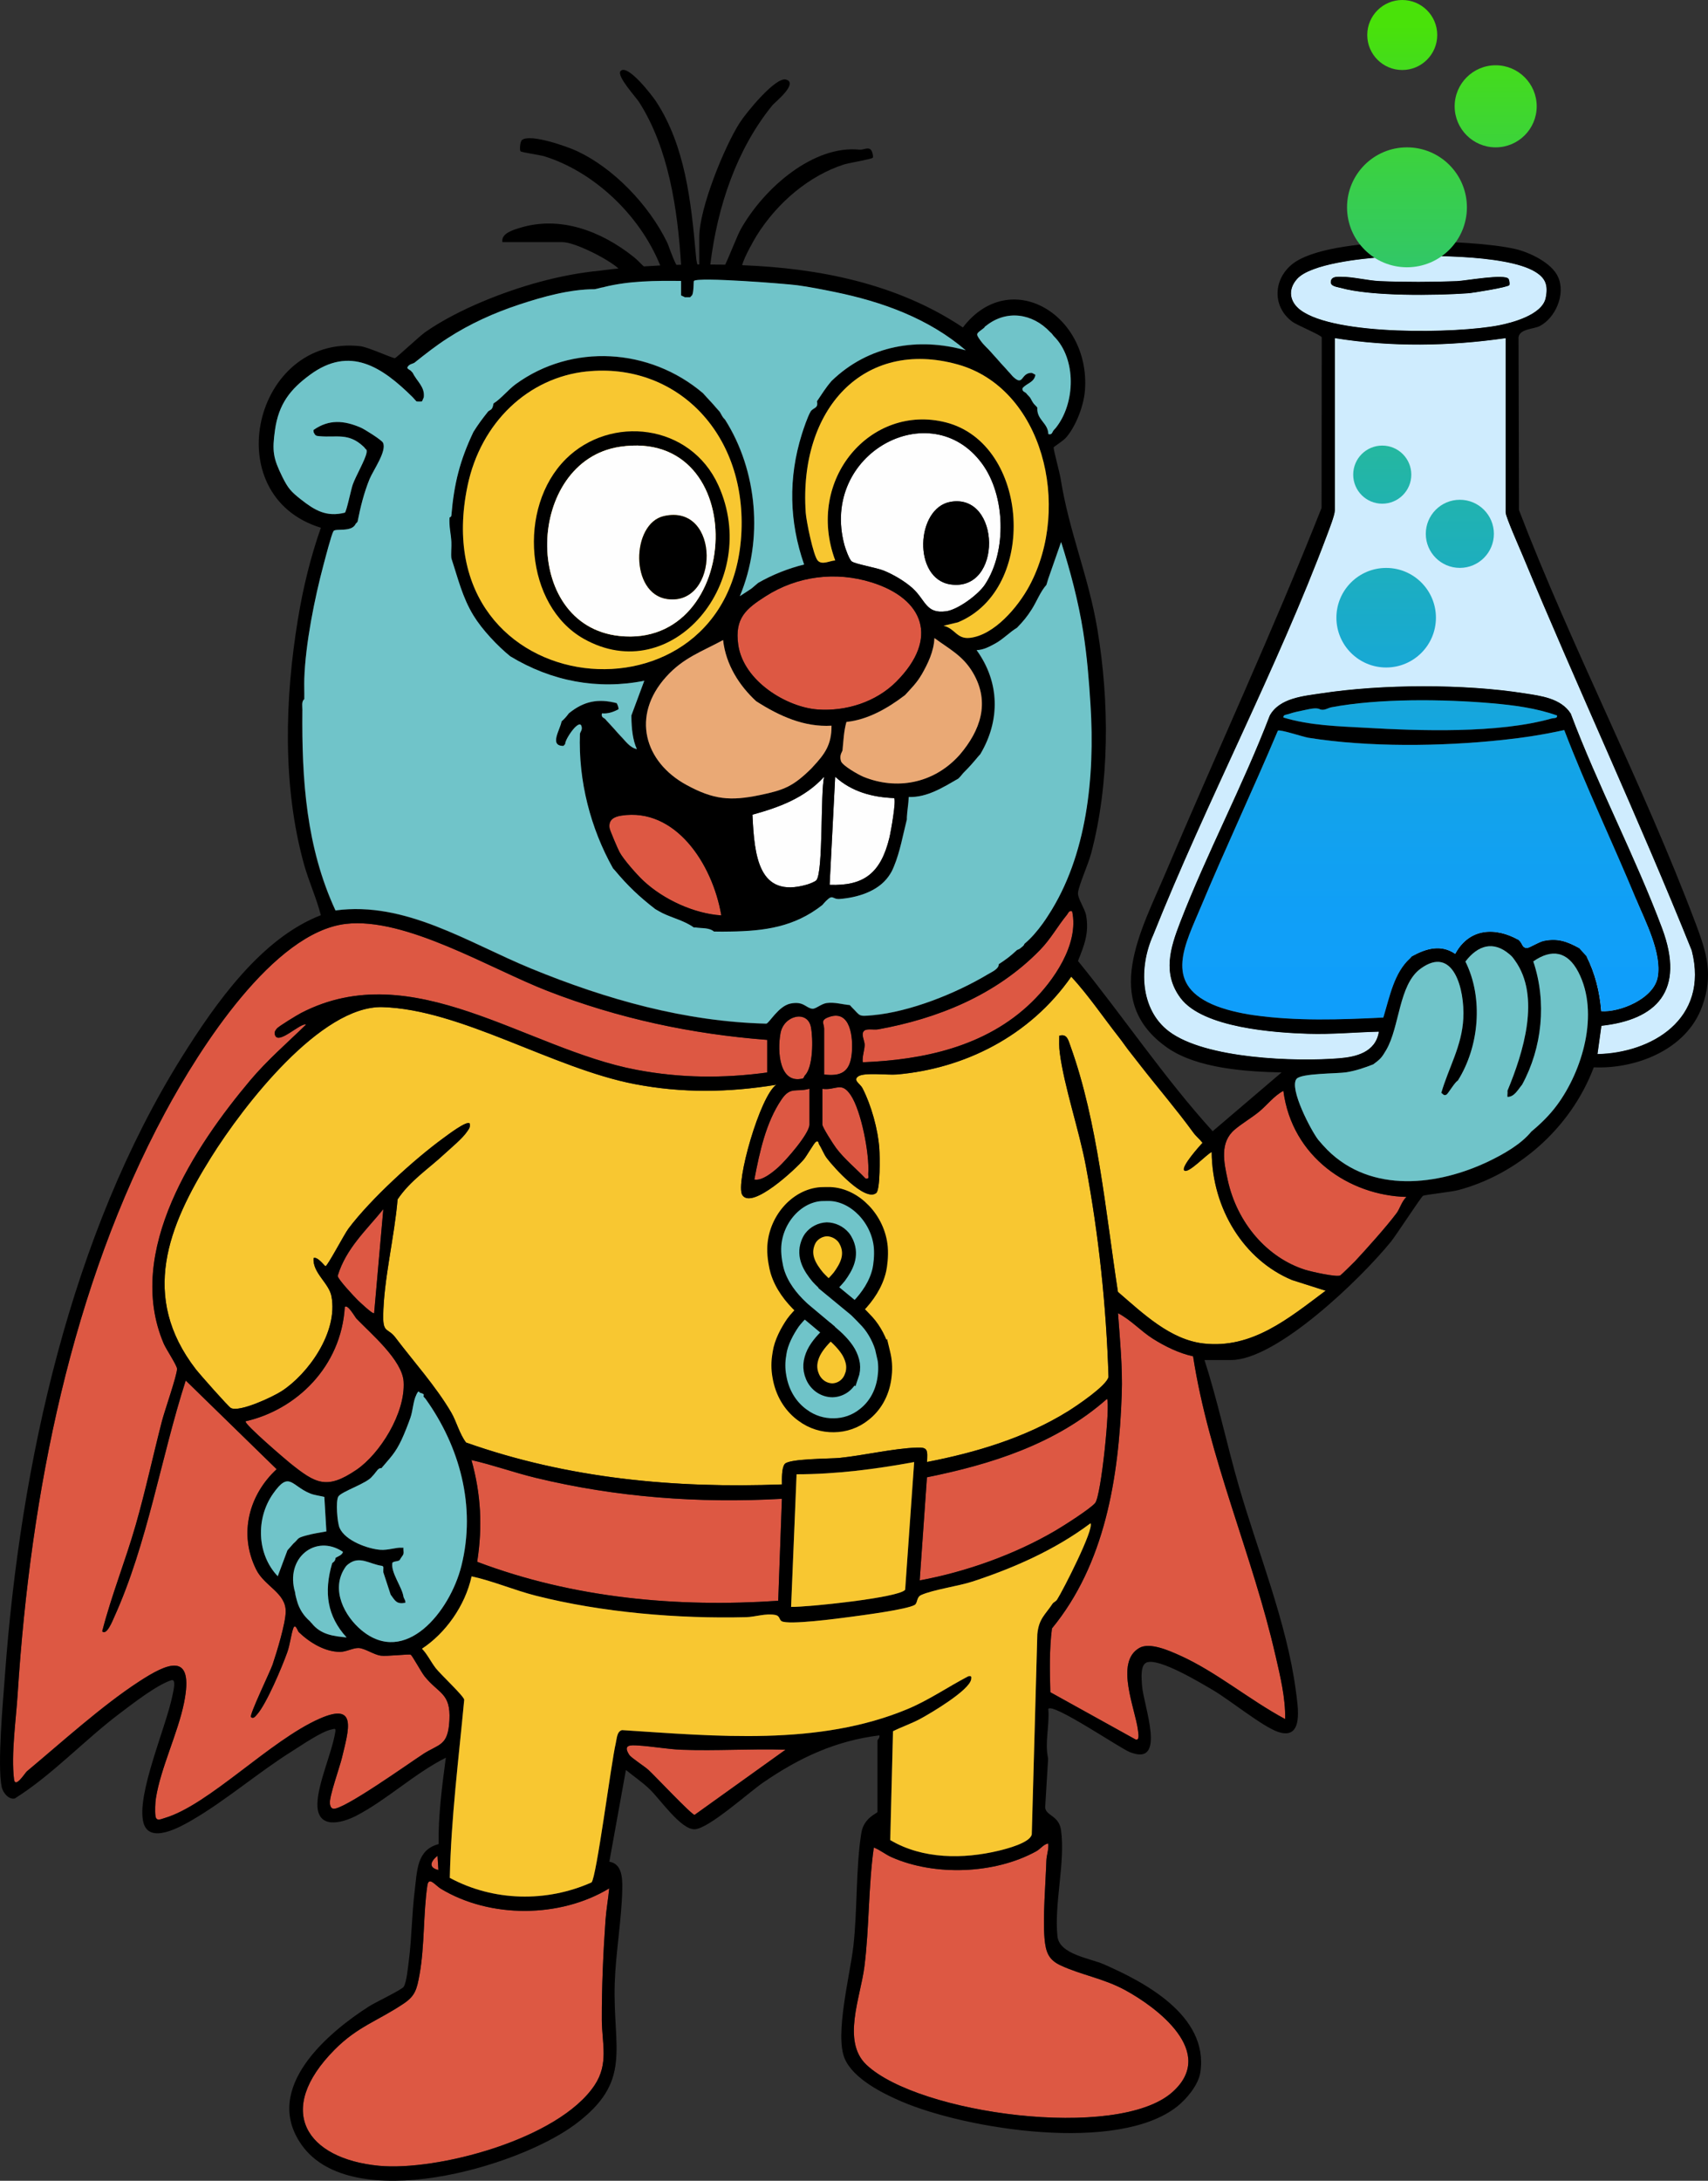 <svg xmlns="http://www.w3.org/2000/svg" xmlns:xlink="http://www.w3.org/1999/xlink" id="Layer_1" data-name="Layer 1" viewBox="50.38 9.19 379.3 484.09"><rect x="50.38" y="9.19" width="379.3" height="484.09" fill="#333333" stroke="none"/><defs><style> .cls-1 { fill: #eaa975; } .cls-2 { fill: url(#linear-gradient-8); } .cls-3 { fill: url(#linear-gradient-7); } .cls-4 { fill: url(#linear-gradient-5); } .cls-5 { fill: url(#linear-gradient-6); } .cls-6 { fill: url(#linear-gradient-4); } .cls-7 { fill: url(#linear-gradient-3); } .cls-8 { fill: url(#linear-gradient-2); } .cls-9 { fill: #f8c731; } .cls-10 { fill: url(#linear-gradient); } .cls-11 { fill: #dd5843; } .cls-12 { fill: #70c4c9; } .cls-13 { fill: #cfecfe; } .cls-14 { fill: #fefefe; } .cls-15 { fill: none; stroke: #000; stroke-miterlimit: 10; stroke-width: 3.09px; } </style><linearGradient id="linear-gradient" x1="358.21" y1="236" x2="358.21" y2="14.6" gradientUnits="userSpaceOnUse"><stop offset="0" stop-color="#0f9efc"></stop><stop offset=".11" stop-color="#109ff7"></stop><stop offset=".24" stop-color="#13a3e9"></stop><stop offset=".37" stop-color="#18a9d2"></stop><stop offset=".51" stop-color="#20b2b2"></stop><stop offset=".66" stop-color="#2abe88"></stop><stop offset=".81" stop-color="#36cc55"></stop><stop offset=".96" stop-color="#44dc1b"></stop><stop offset="1" stop-color="#49e209"></stop></linearGradient><linearGradient id="linear-gradient-2" x1="374.57" y1="236" x2="374.57" y2="14.6" xlink:href="#linear-gradient"></linearGradient><linearGradient id="linear-gradient-3" x1="357.34" y1="236" x2="357.34" y2="14.6" xlink:href="#linear-gradient"></linearGradient><linearGradient id="linear-gradient-4" x1="362.83" y1="236" x2="362.83" y2="14.6" xlink:href="#linear-gradient"></linearGradient><linearGradient id="linear-gradient-5" x1="382.53" y1="236" x2="382.53" y2="14.6" xlink:href="#linear-gradient"></linearGradient><linearGradient id="linear-gradient-6" x1="361.78" y1="236" x2="361.78" y2="14.6" xlink:href="#linear-gradient"></linearGradient><linearGradient id="linear-gradient-7" x1="365.77" y1="236" x2="365.77" y2="14.6" xlink:href="#linear-gradient"></linearGradient><linearGradient id="linear-gradient-8" x1="365.8" y1="236" x2="365.8" y2="14.6" xlink:href="#linear-gradient"></linearGradient></defs><path d="M339.18,78.01c-2.41-1.81-2.87-4.53-.75-6.9,3.01-3.38,14.55-4.55,18.9-4.83,7.79-.48,27.39-.76,33.96,3.24,2.26,1.38,2.94,2.91,2.34,5.82-.79,3.77-7.53,5.51-10.43,6.07-9.24,1.8-36.36,2.35-44.02-3.4Z"></path><path d="M405.14,243.18l.87-6.28c12.24-1.34,18.67-7.75,13.48-21.65-5.97-15.96-14.27-31.63-20.29-47.66-2.2-3.43-6.71-3.94-10.23-4.49-13.44-2.13-31.71-2.06-45.17,0-3.84.58-9.31,1-11.45,4.95-5.93,15.47-13.93,30.47-19.88,45.85-2.21,5.7-3.99,11.39.07,16.83,4.96,6.65,20.93,7.7,28.33,7.94,5.26.17,10.48-.34,15.72-.47-.73,4.63-5.17,5.6-8.75,5.9-9.68.8-29.81.15-37.88-5.98-6.39-4.85-6.72-14.21-3.48-21.37,11.85-29.65,27.47-59.05,38.64-88.87.43-1.16,1.69-4.36,1.69-5.37v-38.26c12.55,2.01,25.38,1.81,37.94,0v38.71c0,.95,3.09,7.9,3.73,9.44,12.21,29.4,25.7,58.21,37.59,87.78,3.93,15.36-9.1,22.75-20.92,22.99Z"></path><g><path class="cls-13" d="M384.74,84.26v38.71c0,.95,3.09,7.9,3.73,9.44,12.21,29.4,25.69,58.21,37.59,87.78,3.93,15.36-9.1,22.75-20.92,22.99l.87-6.28c12.24-1.34,18.67-7.75,13.48-21.65-5.97-15.96-14.27-31.63-20.29-47.66-2.2-3.43-6.71-3.94-10.23-4.49-13.44-2.13-31.71-2.06-45.17,0-3.84.58-9.31,1-11.45,4.95-5.93,15.47-13.93,30.47-19.88,45.85-2.2,5.7-3.99,11.39.07,16.83,4.96,6.65,20.93,7.7,28.33,7.94,5.26.17,10.48-.34,15.72-.47-.73,4.63-5.17,5.6-8.75,5.9-9.68.8-29.81.15-37.89-5.98-6.39-4.85-6.72-14.21-3.48-21.37,11.85-29.65,27.47-59.05,38.64-88.87.43-1.16,1.69-4.36,1.69-5.37v-38.26c12.55,2.01,25.38,1.81,37.94,0Z"></path><path class="cls-13" d="M357.33,66.28c7.79-.48,27.39-.76,33.96,3.24,2.26,1.38,2.94,2.91,2.34,5.82-.79,3.77-7.53,5.51-10.43,6.07-9.24,1.8-36.36,2.35-44.02-3.4-2.41-1.81-2.87-4.53-.75-6.9,3.01-3.38,14.55-4.55,18.9-4.83ZM385.56,72.48c.12-.2.03-1.06-.18-1.38-.78-1.19-9.61.42-11.43.5-5.45.22-11.72.23-17.17,0-2.61-.11-5.98-.98-8.54-.96-.68,0-1.92-.13-2.25.72-.53,1.39,1.28,1.51,2.1,1.74,6.75,1.91,21.08,1.71,28.28,1.2,1.14-.08,8.89-1.33,9.18-1.81Z"></path><path class="cls-9" d="M300.84,242.13c-.58-.75-1.19-1.67-1.93-2.61-3.54-4.51-6.78-9.33-10.64-13.53-9.23,13.27-23.83,20.44-38.76,21.72-2.02.17-7.27-.53-8.58.44-1.19.87.45,1.58.97,2.59,1.95,3.76,3.46,9.16,3.75,13.49.11,1.6.23,9.03-.69,9.79-2.48,2.05-9.45-5.71-10.96-7.72-.71-.94-1.08-2.09-1.72-3.07-.15-.23-.08-.91-.71-.57-.38.21-2.03,3.11-2.65,3.86-1.71,2.07-11.58,11.31-13.7,7.94-1.59-2.53,3.97-22.14,7.57-24.47-10.66,1.73-20.84,1.9-31.48-.15-18.12-3.48-38.63-16.6-56-17.08-13.66-.38-30.83,21.78-38.08,33.38-9.56,15.28-15.8,30.9-3.35,47.02.82,1.06,7.23,8.31,7.77,8.59,1.93.99,9.27-2.45,11.29-3.76,5.82-3.78,12.55-13.04,11.05-21.04-.55-2.94-4.24-5.21-3.98-8.48.87-.43,2.49,1.8,2.65,1.8.45,0,4.14-7.07,5.11-8.36,4.94-6.57,14.58-15.35,21.07-20.08.82-.59,5.2-3.96,5.84-3.25.18.92-.18,1.21-.59,1.83-.99,1.51-3.65,3.69-5.03,4.96-3.53,3.29-7.59,5.89-10.39,10.07-.66,8.13-3.11,17.89-3.19,25.91-.04,3.85,1.06,2.57,2.7,4.74,4.05,5.36,8.99,10.83,12.41,16.66,1.15,1.96,1.84,4.77,3.29,6.66,22.65,8.02,46.41,10.2,70.15,9.3,0-1.19-.1-3.62.61-4.53.95-1.22,10.1-1.14,12.23-1.36,5.5-.58,11.76-2.08,17.13-2.29,2.51-.1,2.36.62,2.25,3.2,10.69-2.07,21.77-5.34,31.27-11.24,1.86-1.15,8.65-5.7,9.03-7.65-.49-15.72-2.15-31.38-5.02-46.76-1.5-8.01-4.83-17.64-5.81-25.24-.16-1.25-.13-2.49-.1-3.73,1.72-.47,1.95.82,2.52,2.41,6.03,16.8,7.77,36.7,10.5,54.45,5.62,4.84,11.64,10.63,19.05,11.46,10.71,1.2,18.75-5.49,27.07-11.72l-7.45-2.37c-10.64-4.42-17.76-15.76-17.85-28.42-1.04.41-5.28,4.99-6.11,4.07-.72-.79,3.38-5.38,4.07-6.11-.62-.82-1.44-1.44-2.04-2.27-3.68-5.07-7.82-9.87-11.79-14.96-.91-1.17-1.85-2.37-2.75-3.52Z"></path><g><path class="cls-11" d="M220.76,240.02v7.24c-9.83,1.33-19.27,1.25-29.04-.6-24.48-4.62-49.66-25.44-74.45-12.62-.85.44-5.04,2.98-5.42,3.49-.33.43-.58.72-.41,1.34.65,2.47,5.62-2.69,6.93-2.26-4.19,4.09-8.63,7.9-12.45,12.44-12.09,14.39-27.93,37.89-19.16,58.41.51,1.19,2.95,4.85,2.95,5.57,0,1.48-2.78,9.36-3.36,11.64-1.97,7.64-3.64,15.41-5.81,22.99-2.28,7.97-5.38,15.61-7.45,23.65.99,1.02,2.33-2.42,2.66-3.15,7.43-16.4,10.35-35.32,15.89-52.53l20.19,19.69c-6.06,5.6-8.53,14.24-4.55,22.26,1.86,3.76,6.63,5.17,6.56,9.38-.04,2.65-2,9.02-2.91,11.72-.5,1.48-5.22,11.22-4.8,11.65.51.52.99-.17,1.34-.56,2.09-2.33,5.55-10.53,6.72-13.81.6-1.68.83-3.89,1.32-5.29.45-1.29,1,.59,1.24.82,2.45,2.35,5.81,4.38,9.16,4.38,1.36,0,2.91-.89,4.09-.86,1.39.04,3.37,1.47,4.92,1.7,1.34.2,6.41-.41,6.69-.21.37.26,2.35,3.89,3.06,4.78,3.13,3.93,5.84,3.64,5.52,9.75-.3,5.78-2.24,5.2-5.86,7.53-2.82,1.81-18.1,12.73-20.01,12.11-.47-.15-.62-.62-.68-1.11-.2-1.51,2.17-8.09,2.67-10.18,1.49-6.23,3.51-12.42-4.97-8.68-11.05,4.87-24.56,19.14-34.39,22.05-.85.25-1.87.8-2.05-.44-.14-1.03-.07-2.92.1-3.98,1.05-6.67,4.89-14.45,6.24-21.15,2.36-11.68-3.86-8.72-9.98-4.73-8.23,5.35-17.18,13.48-24.9,19.92-.43.36-2.61,3.91-2.87,1.79-.68-5.58.45-13.3.81-19.03,2.86-44.57,11.94-90.33,32.72-128.95,7.74-14.39,24.06-40.03,40.15-41.91,13.27-1.56,32.09,9.96,44.81,14.89,15.8,6.14,32.07,9.58,48.75,10.86Z"></path><path class="cls-13" d="M384.74,84.26v38.71c0,.95,3.09,7.9,3.73,9.44,12.21,29.4,25.69,58.21,37.59,87.78,3.93,15.36-9.1,22.75-20.92,22.99l.87-6.28c12.24-1.34,18.67-7.75,13.48-21.65-5.97-15.96-14.27-31.63-20.29-47.66-2.2-3.43-6.71-3.94-10.23-4.49-13.44-2.13-31.71-2.06-45.17,0-3.84.58-9.31,1-11.45,4.95-5.93,15.47-13.93,30.47-19.88,45.85-2.2,5.7-3.99,11.39.07,16.83,4.96,6.65,20.93,7.7,28.33,7.94,5.26.17,10.48-.34,15.72-.47-.73,4.63-5.17,5.6-8.75,5.9-9.68.8-29.81.15-37.89-5.98-6.39-4.85-6.72-14.21-3.48-21.37,11.85-29.65,27.47-59.05,38.64-88.87.43-1.16,1.69-4.36,1.69-5.37v-38.26c12.55,2.01,25.38,1.81,37.94,0Z"></path><path class="cls-11" d="M283.17,418.41c.15,1.32-.38,2.54-.42,3.83-.17,5.07-.8,12.46-.41,17.24.26,3.14.98,4.79,3.58,5.99,4.6,2.14,9.43,2.85,14.26,5.45,7.04,3.81,20.55,13.84,10.52,22.71-12.19,10.79-56.39,4.81-67.91-6.1-5.5-5.2-1.31-14.96-.45-21.79,1.1-8.69.86-17.73,2.09-26.43,1.4.52,2.55,1.53,3.97,2.15,9.54,4.22,22.85,3.76,32.08-1.31,1.03-.57,1.63-1.58,2.7-1.75Z"></path><path class="cls-11" d="M185.67,428.37c-.22,2.27-.66,4.79-.82,7.04-.51,7.12-.85,14.92-.82,22.18.02,5.16,1.59,9.66-1.61,14.47-8.04,12.05-35.1,19.12-47.92,17.88-16.05-1.56-23.27-12.22-9.79-25.79,5.11-5.14,9.47-6.3,15.29-10.19,2.57-1.72,2.95-3.14,3.55-6.47,1.15-6.35.81-13.61,1.74-19.8.31-2.06,1.79.03,2.99.76,10.94,6.61,26.48,6.52,37.39-.08Z"></path><path class="cls-11" d="M315.34,310.26c3.53,22.8,13.22,44.14,18.29,66.4,1.05,4.61,2.23,9.35,2.15,14.13-7.86-4.19-15.29-10.49-23.38-14.12-2.37-1.07-6.68-2.99-9-1.67-5.54,3.16-.86,13.54-.3,18.33.08.65.41,2.31-.56,1.98l-18.91-10.48c-.12-4.73-.24-9.48.36-14.16,11.72-14.26,14.87-33.3,15.5-52.08.2-5.85-.4-12.06-.83-17.9,2.83,1.46,5.03,3.95,7.74,5.67s5.85,3.24,8.93,3.9Z"></path><path class="cls-11" d="M224.02,341.89l-.82,22.64c-22.44,1.53-45.54-.58-66.85-8.65,1.22-7.8.84-15.02-1.27-22.58,4.78,1.09,9.43,2.77,14.2,3.93,17.93,4.35,36.42,5.71,54.74,4.67Z"></path><path class="cls-11" d="M249.45,160.48c-4.56,4.58-11.23,6.65-17.5,6.2-6.81-.49-16.48-6.25-17.63-14.39-.84-5.94,1.84-8.02,6.05-10.72,7.11-4.56,15.64-5.57,23.54-3.11,11.57,3.61,15.08,12.42,5.53,22.02Z"></path><path class="cls-11" d="M254.62,360l1.61-22.88c14.14-2.86,28.59-7.33,39.99-17.41.76,1.16-1.29,21.49-2.63,23.11-1.06,1.29-7.06,5.1-8.78,6.11-9.12,5.36-20.03,9.21-30.19,11.08Z"></path><path class="cls-11" d="M362.71,274.88c-1.07.99-1.47,2.64-2.22,3.64-2.2,2.94-6.61,7.86-9.19,10.63-.39.41-3.1,3.06-3.29,3.16-.85.43-6.53-.86-7.82-1.27-8.44-2.69-15.09-10.41-17.16-19.89-.88-4.04-1.82-8.37,1.55-11.22,1.6-1.36,3.78-2.63,5.4-3.96,1.8-1.48,3.29-3.51,5.4-4.64,1.92,14.73,14.67,23.23,27.34,23.55Z"></path><path class="cls-14" d="M269.16,138.9c-1.52,2.32-6.08,5.64-8.66,5.99-4.55.63-4.53-2.51-7.51-5.17-1.7-1.52-4.26-3.02-6.32-3.85-1.65-.67-6.34-1.45-7.13-2.05-.55-.41-1.41-2.81-1.63-3.63-5.48-20.37,19.22-33.54,30.56-18.08,5.19,7.08,5.54,19.39.68,26.78ZM261.44,120.59c-7.7,1.39-8.38,17.09,0,18.33,11.67,1.73,11.22-20.35,0-18.33Z"></path><path class="cls-13" d="M357.33,66.28c7.79-.48,27.39-.76,33.96,3.24,2.26,1.38,2.94,2.91,2.34,5.82-.79,3.77-7.53,5.51-10.43,6.07-9.24,1.8-36.36,2.35-44.02-3.4-2.41-1.81-2.87-4.53-.75-6.9,3.01-3.38,14.55-4.55,18.9-4.83ZM385.56,72.48c.12-.2.03-1.06-.18-1.38-.78-1.19-9.61.42-11.43.5-5.45.22-11.72.23-17.17,0-2.61-.11-5.98-.98-8.54-.96-.68,0-1.92-.13-2.25.72-.53,1.39,1.28,1.51,2.1,1.74,6.75,1.91,21.08,1.71,28.28,1.2,1.14-.08,8.89-1.33,9.18-1.81Z"></path><path class="cls-11" d="M129.53,301.89c3.09,3.24,10.17,9.17,10.48,13.98.44,7.01-5.29,16.08-10.49,19.6-6.59,4.47-9.03,3.08-14.78-1.54-.8-.64-10.22-8.67-9.82-9.24,11.25-2.56,21.22-12.08,22.03-25.36.61-.77,2.27,2.22,2.59,2.56Z"></path><path class="cls-11" d="M288.47,211.49c1.58,7.37-4.23,15.54-8.97,20.15-10.22,9.97-24.3,12.84-37.54,13.35-.14-1.32.38-2.53.43-3.83.03-.92-.97-2.53-.04-3.22.6-.45,2.15-.1,3.03-.26,13.04-2.35,26.12-7.52,35.94-17.61,2.42-2.48,3.9-5.28,6-7.83.36-.44.37-.97,1.15-.76Z"></path><path class="cls-11" d="M210.56,212.39c-5.95-.38-12.78-3.46-17.32-7.71-1.39-1.3-4.39-4.68-5.29-6.36-.36-.66-2.12-4.78-2.2-5.29-.3-1.95,1.09-2.55,2.62-2.79,11.88-1.84,20.2,10.52,22.19,22.14Z"></path><path class="cls-11" d="M224.83,397.59l-20.2,14.47c-.68-.02-8.8-8.65-10.2-9.94-.94-.87-3.85-2.7-4.3-3.38-1.51-2.3.32-2.18,1.88-2.09,3.13.18,6.66.83,9.75.95,7.67.28,15.39-.25,23.06-.01Z"></path><path class="cls-14" d="M231.66,204.58c-.3.35-1.65.85-2.16.99-10.7,3.05-11.6-6.36-12.03-15.54,5.79-1.6,11.59-3.66,15.93-8.43-.85,3.47-.17,21.14-1.73,22.98Z"></path><path class="cls-14" d="M234.62,205.61l1.23-24c3.69,3.37,8.35,4.56,13.07,4.74.56.36-.71,7.51-1.04,8.85-1.95,7.96-5.8,10.68-13.26,10.41Z"></path><path class="cls-11" d="M230.14,250.88v7.92c0,2.06-5.32,8.08-6.93,9.51-1.31,1.17-3.64,3.07-5.31,2.71,1.18-6.15,2.56-12.64,6.03-17.76,2.02-2.98,3.22-1.54,6.21-2.39Z"></path><path class="cls-11" d="M232.99,250.88c3.04.42,4.17-1.76,6.3,1.39,2.35,3.49,4.2,13.11,3.9,17.41-.05.67.32,1.31-.6,1.12-2.14-2.26-4.64-4.25-6.54-6.78-.57-.76-3.05-4.6-3.05-5.21v-7.92Z"></path><path class="cls-11" d="M133.46,300.69c-.25.33-3.3-2.57-3.67-2.93-.75-.74-4.47-4.71-4.41-5.35,1.84-6.1,6.4-10.18,10.13-14.8l-2.04,23.09Z"></path><path class="cls-11" d="M229.11,247.93c-.17.17-.19.6-.48.67-5.14,1.27-5.68-5.91-4.92-10.07.74-4,6-5.16,6.75-1.37.52,2.62.51,8.99-1.35,10.76Z"></path><path class="cls-11" d="M233.4,247.71v-10.19c0-1.16-1.05-1.91,1.31-2.65,4.51-1.42,5.15,4.51,4.83,8.11-.38,4.29-2.51,5.16-6.14,4.73Z"></path><path class="cls-14" d="M413.7,208.77c2.01,4.85,5.79,11.99,4.8,17.33-.9,4.85-8.51,7.86-12.54,7.55-.35-4.35-1.37-8.39-3.28-12.2.23.24,2.78,3.7,2.85,3.96.26.95.6,6.66.83,6.9,7.74.91,13.92-3.52,11.14-13.02-.22-.76-1.51-3.94-1.97-5.07-.64-1.61-2.68-3.8-1.83-5.44Z"></path><path class="cls-14" d="M388,218.28c1.83,1.29,3.33-.58,5.13-.87s6.43-.03,7.82,1.44c.22.24.05.73.1.78-2.7-1.46-4.7-2.21-7.77-1.61-1.24.24-3.24,1.62-3.86,1.6-.95-.02-1.01-.95-1.42-1.35Z"></path><path class="cls-14" d="M387.6,217.83c-5.05-2.84-10.91-2.73-14.06,3.1-3.18-2.18-6.46-1.19-9.6.52.04-.03-.16-.57.26-.94,1.47-1.29,5.04-1.53,6.86-1.3.84.11,1.57,1.06,2.38.83.66-.19,1.96-2.23,2.76-2.86,3.5-2.74,8.08-2.14,11.4.65Z"></path><path class="cls-11" d="M147.74,424.3c-2.31-.54-1.71-1.93-.2-3.16l.2,3.16Z"></path><path d="M261.44,120.59c11.23-2.02,11.67,20.06,0,18.33-8.39-1.24-7.71-16.95,0-18.33Z"></path><path d="M385.56,72.48c-.29.48-8.04,1.73-9.18,1.81-7.2.51-21.54.71-28.28-1.2-.82-.23-2.63-.35-2.1-1.74.33-.85,1.57-.71,2.25-.72,2.56-.02,5.93.85,8.54.96,5.45.23,11.72.22,17.17,0,1.82-.07,10.64-1.69,11.43-.5.21.32.3,1.18.18,1.38Z"></path><path d="M426.95,214.22c-11.63-30.92-27.47-61.1-39.25-91.81l-.1-38.38c.31-1.87,3.4-1.78,4.72-2.46,3.37-1.74,5.83-6.96,4.06-10.91-1.44-3.2-6.47-5.5-9.51-6.2-9.94-2.27-41.26-3.07-49.42,3.29-4.29,3.35-4.61,9.41-.16,12.8,1.14.87,6.44,2.98,6.61,3.53l-.04,37.86c-10.84,27.41-23.18,54-34.66,81.07-5.41,12.76-14.33,28.41.36,38.72,6.68,4.69,17.69,5.35,25.42,5.52l-15.3,13.05c-10.74-11.82-19.78-25.35-29.91-37.79,1.37-3.44,2.52-6.25,1.8-10.15-.29-1.56-1.96-3.78-1.79-5.07.23-1.74,2.28-6.29,2.89-8.59,4.18-15.66,4.08-33.81,1.41-49.81-1.96-11.8-6.31-21.66-8.17-33.49-.2-1.27-1.61-6.43-1.55-6.88.03-.2,2.08-1.37,2.88-2.33,2.11-2.51,3.84-6.99,4.08-10.41,1.21-16.89-16.72-27.5-27.11-13.9-14.59-9.77-32.06-13.17-49.02-13.82.44-1.82,2.75-5.82,3.25-6.62,4.66-7.4,11.66-13.24,19.32-15.73,1.08-.35,6.26-1.19,6.44-1.51.15-.25-.04-1.02-.19-1.38-.57-1.29-1.76-.3-2.78-.41-10.05-1.02-21.02,8.25-26.35,17.66-.71,1.26-2.8,6.59-3.46,7.88-.42,0-.83-.02-1.25-.02-.7-.01-1.37-.02-2.05-.02,1.59-13.06,5.94-25.73,13.82-35.39.43-.53,5.88-4.89,2.97-5.67-2.33-.62-8.86,7.4-10.27,9.61-3.38,5.27-8.97,18.94-8.97,25.35v6.09c-.13,0-.27,0-.41,0-.23-.63-.31-1.68-.34-2.04-1.06-11.91-2.38-24.3-8.86-34.17-.89-1.35-6.37-8.46-7.88-6.71-.92,1.07,3.41,5.76,4.14,6.9,6.51,10.19,8.54,23.65,9.31,36.08-.29,0-.59.01-.87.02-.06,0-.12,0-.18,0-.86-1.59-1.81-4.51-2-4.89-4.19-8.61-12.1-16.65-20.06-20.36-2.19-1.02-10.42-3.93-12.22-2.46-.44.36-.56,2.19-.33,2.5.17.23,4.34.83,5.21,1.09,10.68,3.28,21.11,12.65,25.82,24.26-1.29.06-2.52.13-3.65.21-.64-.55-1.25-1.31-2.25-2.11-7.31-5.81-16.42-9.2-25.32-6.43-1.32.41-4.2,1.2-3.82,3.15h13.31c2.79,0,10.11,3.74,12.41,5.81.02.02.04.02.06.04-2.62.26-4.09.48-4.09.48-8.8.84-17.93,3.43-26.21,6.91-4.17,1.75-8.9,4.12-12.67,6.77-1.25.88-6.28,5.62-6.69,5.74-.39.11-5.96-2.46-7.67-2.65-23.58-2.65-32.12,33.15-8.77,40.3-2.32,6.58-3.97,13.41-5.11,20.36-2.9,17.65-3.45,36.93,1.33,54.24,1.07,3.89,2.77,7.5,3.77,11.41-13.14,5.09-23.2,19.23-30.92,31.57-24.5,39.2-35.79,89.9-39.23,137.11-.42,5.77-1.73,19.86-.73,24.8.27,1.34,1.61,2.92,2.93,2.58,8.36-5.25,15.39-12.92,23.37-18.93,2.94-2.21,8.12-6.25,11.37-7.31,1.16-.38.45,2.43.32,3.08-1.3,6.97-8.22,22.45-6.48,28.62,1.35,4.79,8.33.77,10.84-.69,7.47-4.35,14.7-10.59,22.15-15.26,2.11-1.32,6.56-4.39,8.72-4.81.61-.12,1.03-.43.88.51-.75,4.66-3.9,11.46-3.98,15.98-.11,5.81,5.47,4.27,8.55,2.69,6.85-3.53,13.03-9.45,19.97-12.92-.85,6.33-1.68,12.76-1.61,19.17-4.88,1.32-4.74,5.8-5.32,10.49-.62,5.05-.64,10.28-1.28,15.33-.18,1.39-.5,4.87-1.15,5.86-.43.66-6.36,3.49-7.64,4.31-8.76,5.57-24.05,18.09-14.99,30.83,11.09,15.57,47.8,5,60.67-4.57,12.89-9.58,8.36-16.73,8.83-31.4.22-6.79,1.53-14.09,1.67-20.79.05-2.61-.07-5.68-2.87-6.15l3.68-20.36c1.74,1.42,3.67,2.72,5.3,4.3,2.38,2.29,6.9,8.95,9.97,8.86,3.07-.1,12-8.16,15.18-10.35,8.14-5.6,16.2-9.3,25.83-10.49.16.49-.41.99-.41,1.13v15.85c0,.32-3.02,1.25-3.58,4.63-1.25,7.64-.86,17.14-1.78,25.19-.72,6.32-4.16,19.62-1.94,24.91,1.9,4.54,8.58,7.82,12.61,9.55,14.51,6.22,48.2,11.57,61.31,1.06,2.01-1.61,4.65-4.72,5.07-7.5,1.94-12.72-12.77-20.21-21.42-24-3.11-1.37-9.89-2.2-10.31-6.22-.76-7.22,1.78-16.41.8-23.53-.46-3.33-3.34-3.17-3.53-5.06l.66-10.86c-.8-3.64.35-7.33.04-11.04,1.13-1.32,15.77,8.66,18.07,9.59,8.44,3.42,3.01-10.47,2.74-14.8-.09-1.49-.44-4.6,1.1-5.11,2.82-.94,11.79,4.48,14.67,6.17,3.77,2.21,11.06,8.15,14.48,9.28,5.71,1.88,4.39-5.53,3.89-9.3-1.98-14.94-8.48-30.87-12.64-45.28-2.68-9.27-4.67-18.85-7.63-27.98h5.91c10.15,0,28.82-18.03,35.49-26.26,1.24-1.53,6.64-9.86,7.13-10.19.34-.23,6.39-.88,7.83-1.27,12.96-3.44,24.9-13.5,30.1-27.26,8.92.43,20.52-3.63,24.08-13.57,2.51-6.98.98-11.86-1.45-18.34ZM339.18,78.01c-2.41-1.81-2.87-4.53-.75-6.9,3.01-3.38,14.55-4.55,18.9-4.83,7.79-.48,27.39-.76,33.96,3.24,2.26,1.38,2.94,2.91,2.34,5.82-.79,3.77-7.53,5.51-10.43,6.07-9.24,1.8-36.36,2.35-44.02-3.4ZM268.89,81.99c.1-.07.17-.31.41-.45,4.52-3.65,10.33-2.86,14.28,1.36.46.36.55.64.82.91,5.06,5.03,4.82,14.89.41,20.38-.13.16-.27.31-.41.45-.35.34-.33,1.17-1.22.9-.07-2.53-2.63-3.14-2.45-5.88-.22-.33-.57-.58-.82-.91-.37-.5-.58-1.04-.82-1.36-.19-.25-.52-.51-.82-.91-.21-.28-.99-.35-.82-1.13.94-1.13,2.56-1.23,2.86-2.95-.09-.1-.64-.39-.82-.45-2.47-.05-1.77,3.05-4.08.91-.35-.33-.57-.67-.82-.91-.35-.34-.56-.64-.82-.91-.77-.79-1.33-1.47-2.04-2.26-.41-.46-.81-.88-1.22-1.36-.83-.97-1.58-1.51-2.45-2.72-1.11-1.55-.88-1.4.82-2.72ZM279.01,139.18c-2.6,4.85-7.86,10.97-13.22,11.6-2.95.35-3.26-2.06-5.87-2.69l3.19-.76c17.86-7.39,15.89-39.66-2.7-44.38-16.61-4.22-31.25,12.62-24.56,30.65-1.18.05-2.92,1.1-3.89.01-.98-1.11-2.53-8.8-2.66-10.63-1.56-23.03,12.92-38.68,33.72-32.9,18.91,5.25,25.4,31.49,15.98,49.1ZM230.95,179.34c-.14.15-.26.31-.41.45-4.06,3.99-6.12,4.79-11.42,5.89-6.56,1.36-10.28,1.03-16.32-2.26-9.32-5.08-12.32-15.32-4.49-24,3.85-4.26,7.84-5.54,12.64-8.15.61,5.48,3.61,10.14,7.35,13.58,5.14,3.29,10.65,5.79,16.73,5.43.02,4.28-1.54,6.31-4.08,9.06ZM233.4,181.61c-.85,3.47-.17,21.14-1.73,22.98-.3.35-1.65.85-2.16.99-10.7,3.05-11.6-6.36-12.03-15.54,5.79-1.6,11.59-3.66,15.93-8.43ZM210.56,212.39c-5.95-.38-12.78-3.46-17.32-7.71-1.39-1.3-4.39-4.68-5.29-6.36-.36-.66-2.12-4.78-2.2-5.29-.3-1.95,1.09-2.55,2.62-2.79,11.88-1.84,20.2,10.52,22.19,22.14ZM243.92,138.46c11.57,3.61,15.08,12.42,5.53,22.02-4.56,4.58-11.23,6.65-17.5,6.2-6.81-.49-16.48-6.25-17.63-14.39-.84-5.94,1.84-8.02,6.05-10.72,7.11-4.56,15.64-5.57,23.54-3.11ZM268.47,112.11c5.19,7.08,5.54,19.39.68,26.78-1.52,2.32-6.08,5.64-8.66,5.99-4.55.63-4.53-2.51-7.51-5.17-1.7-1.52-4.26-3.02-6.32-3.85-1.65-.67-6.34-1.45-7.13-2.05-.55-.41-1.41-2.81-1.63-3.63-5.48-20.37,19.22-33.54,30.56-18.08ZM154.21,117.03c2.94-14.09,13.49-24.03,26.49-25.39,19.57-2.04,35.23,13.31,34.34,35.4-1.83,45.54-71.04,38.92-60.83-10.02ZM235.85,181.61c3.69,3.37,8.35,4.56,13.07,4.74.56.36-.71,7.51-1.04,8.85-1.95,7.96-5.8,10.68-13.26,10.41l1.23-24ZM242.16,181.62c-1.05-.42-4.7-2.47-5.02-3.49-.42-1.35.31-2.06.34-2.42.22-2.12.28-4.22.87-6.28,4.73-.48,9.16-3.02,13-5.95,1.35-1.48,2.64-2.73,3.67-4.53,1.4-2.45,2.73-5.15,2.86-8.15,3.28,2.43,6.32,3.89,8.56,7.7,3.92,6.67,1.56,12.89-2.86,18.11-.13.16-.27.3-.41.45-5.6,6.03-13.69,7.52-21.02,4.55ZM117.55,166.88c0-.77-.26-2.01.41-2.48.03-1.5-.05-3.03,0-4.53.24-7.7,2.29-17.92,4.28-25.35.36-1.34,1.74-6.7,2.2-7.43.43-.68,4.06.36,4.94-1.63.13-.16.31-.3.41-.45.61-3.19,1.45-6.52,2.67-9.49.8-1.95,3.91-6.28,2.96-8.07-.32-.61-4.09-2.98-4.94-3.34-3.67-1.58-7.03-1.89-10.47.53-.05.12.04.31,0,.45.39.87.57.86,1.39.94,3.67.33,6.35-.81,9.62,2.23.13.12.34.31.41.45.13.26.5.15.35,1-.27,1.54-2.4,5.17-3.07,7.07-.37,1.04-1.37,5.93-1.74,6.22-4.13,1.04-6.72-.53-9.81-2.97-2.12-1.67-2.82-2.43-4.08-4.98-2.05-4.15-2.29-5.74-1.63-10.41.82-5.79,3.4-9.02,7.75-12.23,8.92-6.56,16.06-1.73,22.84,4.98.25.25.76.88.82.91.12.05,1.12.05,1.22,0,.05-.03.31-.69.41-.91.29-2.33-1.58-3.57-2.45-5.43-.15-.13-.26-.32-.41-.45-.23-.21-.64-.31-.81-.68.31-.86,1.28-.86,1.62-1.13,2.48-1.98,4.68-3.72,7.34-5.43,4.95-3.2,10.31-5.62,15.91-7.47,5.27-1.74,11.24-3.39,16.72-3.4.71-.11,1.4-.37,2.04-.45,5.61-1.4,11.41-1.42,17.14-1.36v3.17c.11.17.63.27.81.45h1.22c.11-.19.34-.32.41-.45.41-.6.31-3.05.41-3.17.79-.93,20.25.6,22.99.96,2.62.34,5.79.98,8.42,1.52,10.28,2.12,20.63,5.77,28.95,12.91-10.48-2.93-21.53-1.19-29.78,6.8-1.42,1.63-2.05,2.76-3.26,4.53.39,1.63-.88,1.37-1.41,2.28-.67,1.15-1.53,3.7-1.96,5.07-3.01,9.66-2.8,19.34.52,28.87-3.56.89-6.97,2.23-10.2,4.08-.56.44-1.06.94-1.63,1.36l-2.44,1.59c5.29-12.56,3.89-27.89-3.27-39.17-.12-.17-.29-.29-.41-.45-.35-.48-.6-1.08-.82-1.36-.19-.24-.53-.55-.82-.91-.67-.83-1.34-1.49-2.04-2.26-.26-.29-.55-.63-.82-.91-11.82-10.04-29.05-11.12-41.58-2.01-1.66,1.21-3.42,3.39-4.92,4.27-.11.2-.07.68-.38,1.16-.22.34-.68.46-.84.65-1.29,1.62-2.14,2.74-3.26,4.53-2.99,6.31-4.3,11.46-4.9,18.56-.03.35-.41.42-.41.45-.13,2.1.33,3.65.41,5.43.05,1.17-.12,2.5,0,3.62,1.49,4.51,2.43,8.63,4.9,12.68,1.93,3.17,5.37,6.8,8.16,9.06,9.16,5.55,19.45,7.5,29.78,5.44l-2.86,7.69c0,.15,0,.3,0,.45.04,2.27.27,5.02,1.21,7.02-1.56-.29-2.59-1.88-3.66-2.95-.52-.52-.79-.88-1.22-1.36-.14-.15-.27-.3-.41-.45-.13-.15-.28-.3-.41-.45-.13-.15-.28-.3-.41-.45-.25-.3-.51-.5-.82-.91-.29-.39-1.08-.38-.81-1.36,1.3.13,2.52-.28,3.67-.91.05-.35-.21-1.04-.41-1.36-4.07-1.05-7.25-.46-10.61,2.26-.64.84-.86,1.1-1.63,1.81-.28,1.76-2.83,5.46.41,5.43.11-.06.28-.32.41-.45-.14-.93,3.39-6.17,3.67-3.62.07.61-.31.96-.41,1.36-.38,10.5,2.37,21.03,7.34,29.88.12.15.28.3.41.45,2.9,3.47,5.47,5.9,8.97,8.6.55.29,1.08.64,1.63.91,2.26,1.09,4.84,1.67,6.93,3.17.13.03.28-.02.41,0,1.26.23,2.96-.02,4.08.91,1.22.04,2.45.02,3.67,0,7.46-.11,14.13-.96,20.4-5.89.3-.36.47-.56.82-.91,1.62-1.61,1.33-.3,3.04-.43,3.8-.3,8.41-1.6,10.83-5,.62-.87.81-1.27,1.22-2.26,1.36-3.29,1.98-6.95,2.86-10.41.01-.15,0-.3,0-.45.07-1.54.37-2.99.41-4.52,4.03.14,7.57-2.1,11.01-4.08.58-.52.83-.97,1.22-1.36,1.26-1.24,2.13-2.26,3.26-3.62.13-.16.29-.3.41-.45,4.48-7.53,4.31-16.01-.82-23.09,1.54-.05,2.83-.76,4.17-1.49,1.71-.94,3.16-2.5,4.81-3.49,1.39-1.44,2.18-2.38,3.26-4.08,1.1-1.73,1.93-3.94,3.26-5.43l.41-1.36,2.85-8.15c2.05,6.49,3.82,13.12,4.9,19.92.85,5.38,1.3,10.87,1.63,16.3.98,15.86-.76,33.4-9.38,46.64-.37.56-.84,1.28-1.22,1.81-1.21,1.66-2.53,3.24-4.08,4.53-.14.49-.54.63-.82.91-.36.35-.73.38-.82.45-1.61,1.49-2.32,2-4.08,3.17.13,1.01-1.66,1.79-2.32,2.18-7.23,4.34-17.4,8.37-25.63,9.13-3.35.31-2.66.18-4.69-1.8-.14-.14-.27-.34-.41-.45-1.71-.15-3.35-.69-5.11-.46-1.25.16-2.46,1.34-3.19,1.27-1.47-.15-1.92-1.75-4.87-1.15-2.7.54-4.75,4.37-5.38,4.46-18-.45-35.48-5.37-52.24-12.24-14.01-5.75-27.88-14.99-43.43-12.89-6.48-14.01-7.49-28.91-7.35-44.41ZM242.36,237.95c.6-.45,2.15-.1,3.03-.26,13.04-2.35,26.12-7.52,35.94-17.61,2.42-2.48,3.9-5.28,6-7.83.36-.44.37-.97,1.15-.76,1.58,7.37-4.23,15.54-8.97,20.15-10.22,9.97-24.3,12.84-37.54,13.35-.14-1.32.38-2.53.43-3.83.03-.92-.97-2.53-.04-3.22ZM242.59,270.8c-2.14-2.26-4.64-4.25-6.54-6.78-.57-.76-3.05-4.6-3.05-5.21v-7.92c3.04.42,4.17-1.76,6.3,1.39,2.35,3.49,4.2,13.11,3.9,17.41-.05.67.32,1.31-.6,1.12ZM239.54,242.98c-.38,4.29-2.51,5.16-6.14,4.73v-10.19c0-1.16-1.05-1.91,1.31-2.65,4.51-1.42,5.15,4.51,4.83,8.11ZM229.11,247.93c-.17.17-.19.6-.48.67-5.14,1.27-5.68-5.91-4.92-10.07.74-4,6-5.16,6.75-1.37.52,2.62.51,8.99-1.35,10.76ZM230.14,250.88v7.92c0,2.06-5.32,8.08-6.93,9.51-1.31,1.17-3.64,3.07-5.31,2.71,1.18-6.15,2.56-12.64,6.03-17.76,2.02-2.98,3.22-1.54,6.21-2.39ZM144.34,398.57c-2.82,1.81-18.1,12.73-20.01,12.11-.47-.15-.62-.62-.68-1.11-.2-1.51,2.17-8.09,2.67-10.18,1.49-6.23,3.51-12.42-4.97-8.68-11.05,4.87-24.56,19.14-34.39,22.05-.85.25-1.87.8-2.05-.44-.14-1.03-.07-2.92.1-3.98,1.05-6.67,4.89-14.45,6.24-21.15,2.36-11.68-3.86-8.72-9.98-4.73-8.23,5.35-17.18,13.48-24.9,19.92-.43.36-2.61,3.91-2.87,1.79-.68-5.58.45-13.3.81-19.03,2.86-44.57,11.94-90.33,32.72-128.95,7.74-14.39,24.06-40.03,40.15-41.91,13.27-1.56,32.09,9.96,44.81,14.89,15.8,6.14,32.07,9.58,48.75,10.86v7.24c-9.83,1.33-19.27,1.25-29.04-.6-24.48-4.62-49.66-25.44-74.45-12.62-.85.44-5.04,2.98-5.42,3.49-.33.43-.58.72-.41,1.34.65,2.47,5.62-2.69,6.93-2.26-4.2,4.09-8.63,7.9-12.45,12.44-12.09,14.39-27.92,37.89-19.16,58.41.51,1.19,2.95,4.85,2.95,5.57,0,1.48-2.78,9.36-3.36,11.64-1.97,7.64-3.64,15.41-5.81,22.99-2.28,7.97-5.38,15.61-7.45,23.65.99,1.02,2.33-2.42,2.66-3.15,7.43-16.4,10.35-35.32,15.89-52.53l20.19,19.69c-6.06,5.6-8.53,14.24-4.55,22.26,1.86,3.76,6.63,5.17,6.56,9.38-.04,2.65-2,9.02-2.91,11.72-.5,1.48-5.22,11.22-4.8,11.65.51.52.99-.17,1.34-.56,2.09-2.33,5.55-10.53,6.72-13.81.6-1.68.83-3.89,1.32-5.29.45-1.29,1,.59,1.24.82,2.45,2.35,5.81,4.38,9.16,4.38,1.36,0,2.91-.89,4.09-.86,1.38.04,3.37,1.47,4.92,1.7,1.34.2,6.41-.41,6.69-.21.38.26,2.35,3.89,3.06,4.78,3.13,3.93,5.84,3.64,5.53,9.75-.3,5.78-2.24,5.2-5.86,7.53ZM126.94,299.33c.61-.77,2.27,2.22,2.59,2.56,3.09,3.24,10.17,9.17,10.48,13.98.44,7.01-5.29,16.08-10.49,19.6-6.59,4.47-9.03,3.08-14.78-1.54-.8-.64-10.22-8.67-9.82-9.24,11.25-2.56,21.22-12.08,22.03-25.36ZM125.37,292.4c1.84-6.1,6.4-10.18,10.13-14.8l-2.04,23.09c-.25.33-3.3-2.57-3.67-2.93-.75-.74-4.47-4.71-4.41-5.35ZM144.48,319.25c.12.16.29.29.41.45,7.52,10.49,11.3,23.82,7.95,37.12-2.55,10.1-12.44,22.35-22.19,14.23-3.74-3.12-6.82-8.95-3.71-13.77.3-.46.39-.58.82-.91,2.52-1.94,4.71.04,7.51.41.41.19.2.62.24.95.02.15-.02.31,0,.45l1.63,4.98c1.02,1.37,1.3,2.16,3.26,1.81.11-.5-.38-1.03-.41-1.36-.32-2.17-2.79-5.26-2.48-7.44.07-.46,1.34-.33,1.66-.71.18-.43.74-1,.82-1.36.08-.37-.06-.94,0-1.36-.14,0-.27,0-.41,0-1.24-.09-2.99.59-4.71.47-2.71-.2-7.81-1.98-9.07-4.87-.54-1.23-.87-5.89-.3-6.92.62-1.14,6.41-2.94,7.55-4.52.14-.14.27-.3.41-.45.53-.6.95-1.49,1.63-1.36,2.01-2.39,3.06-3.3,4.49-6.34.6-1.27,1.48-3.5,1.95-4.86.58-1.66.59-3.64,1.32-5.1.6-1.22.54-.53.82-.45,1.38.38.57.59.82.91ZM126.52,353.67c-.07.72-1.28,1.08-1.63,1.35-.1.97-.68.92-.78,1.27-1.84,6.35-1.1,11.65,3.23,16.39-2.89-.3-5.72-.6-7.75-3.16-.15-.11-.26-.33-.41-.45-1.36-1.19-2.36-2.72-2.86-4.53-.15-.56-.35-1.25-.41-1.81-2.33-7.7,4.58-13.1,10.6-9.05ZM114.2,353.34l-2.15,5.75c-4.62-4.87-4.92-12.79-1.03-18.33,3.6-5.13,4.01-1.77,8.2-.05,1.02.42,2.13.49,3.18.78l.45,7.65c-1.5.28-3.02.49-4.49.91-2.22.63-1.43.56-2.86,1.81l-1.31,1.49ZM147.54,421.13l.2,3.16c-2.31-.54-1.71-1.93-.2-3.16ZM184.85,435.42c-.51,7.12-.85,14.92-.82,22.18.02,5.16,1.59,9.66-1.61,14.47-8.04,12.05-35.1,19.12-47.92,17.88-16.05-1.56-23.27-12.22-9.79-25.79,5.11-5.14,9.47-6.3,15.29-10.19,2.57-1.72,2.95-3.14,3.55-6.47,1.15-6.35.81-13.61,1.74-19.8.31-2.06,1.79.03,2.99.76,10.94,6.61,26.48,6.52,37.39-.08-.22,2.27-.66,4.79-.82,7.04ZM204.63,412.06c-.68-.02-8.8-8.65-10.2-9.94-.94-.87-3.85-2.7-4.3-3.38-1.51-2.3.32-2.18,1.88-2.09,3.13.18,6.66.83,9.75.95,7.67.28,15.39-.25,23.06-.01l-20.2,14.47ZM283.17,418.41c.15,1.32-.38,2.54-.42,3.83-.17,5.07-.8,12.46-.41,17.24.26,3.14.98,4.79,3.58,5.99,4.6,2.14,9.43,2.85,14.26,5.45,7.04,3.81,20.55,13.84,10.52,22.71-12.19,10.79-56.39,4.81-67.91-6.1-5.5-5.2-1.31-14.96-.45-21.79,1.1-8.69.86-17.73,2.09-26.43,1.4.52,2.55,1.53,3.97,2.15,9.54,4.22,22.85,3.76,32.08-1.31,1.03-.57,1.63-1.58,2.7-1.75ZM280.73,372.01l-1.23,44.37c-.32,1.88-5.69,3.24-7.33,3.64-7.84,1.88-16.89,1.92-24.1-2.36l.61-24.16c1.98-1,4.12-1.71,6.08-2.76,2.26-1.22,10.88-6.3,11.28-8.76.11-.69-.01-.79-.62-.69-4.53,2.36-8.74,5.29-13.45,7.26-19.85,8.31-42.68,6.03-63.46,4.7-1.16.3-1.14,1.85-1.41,2.98-.98,4.09-4.28,29.82-5.37,30.83-9.99,4.45-21.74,4.23-31.47-1.01.28-13.23,1.96-26.39,3.2-39.54-.07-.81-5.29-5.67-6.33-7.02-1.07-1.38-1.83-3.05-3.05-4.31,5.19-3.41,9.59-9.48,11.02-16.06,4.79,1.04,9.45,3.07,14.26,4.29,14.69,3.73,31.65,5.15,46.73,4.77,2-.05,4.39-.92,6.52-.48.94.2.8,1.04,1.32,1.36,1.48.91,12.78-.61,15.34-.95,2.62-.35,12.49-1.63,14.23-2.65.67-.39.37-1.7,1.4-2.18,2.6-1.2,8.32-1.98,11.54-3.04,9.1-3,18.23-7.01,26.1-12.9.88,1.24-6.13,14.93-7.41,16.92-.3.46-.82.63-1,.9-1.67,2.53-3.09,3.35-3.41,6.86ZM155.08,333.29c4.78,1.09,9.43,2.77,14.2,3.93,17.93,4.35,36.42,5.71,54.74,4.67l-.82,22.64c-22.44,1.53-45.54-.58-66.85-8.65,1.22-7.8.84-15.02-1.27-22.58ZM226.06,365.89l1.22-29.44c8.75,0,17.5-1.13,26.11-2.71l-2,28.34c-1.26,1.77-22,3.9-25.33,3.81ZM254.62,360l1.61-22.88c14.14-2.86,28.59-7.33,39.99-17.41.76,1.16-1.29,21.49-2.63,23.11-1.06,1.29-7.06,5.1-8.78,6.11-9.12,5.36-20.03,9.21-30.19,11.08ZM333.63,376.66c1.05,4.61,2.23,9.35,2.15,14.13-7.86-4.19-15.29-10.49-23.38-14.12-2.37-1.07-6.68-2.99-9-1.67-5.54,3.16-.86,13.54-.3,18.33.08.65.41,2.31-.56,1.98l-18.91-10.48c-.12-4.73-.24-9.48.36-14.16,11.72-14.26,14.86-33.3,15.5-52.08.2-5.85-.4-12.06-.83-17.9,2.83,1.46,5.03,3.95,7.74,5.67,2.73,1.72,5.85,3.24,8.93,3.9,3.53,22.8,13.22,44.14,18.29,66.4ZM317.69,307.42c-7.41-.83-13.43-6.62-19.05-11.46-2.73-17.76-4.47-37.65-10.5-54.45-.57-1.58-.8-2.88-2.52-2.41-.02,1.25-.06,2.49.1,3.73.98,7.6,4.32,17.23,5.81,25.24,2.87,15.38,4.52,31.04,5.02,46.76-.39,1.95-7.17,6.5-9.03,7.65-9.51,5.9-20.58,9.18-31.27,11.24.1-2.58.26-3.3-2.25-3.2-5.37.21-11.63,1.72-17.13,2.29-2.13.22-11.28.14-12.23,1.36-.71.91-.62,3.34-.61,4.53-23.74.9-47.49-1.28-70.15-9.3-1.45-1.89-2.15-4.7-3.29-6.66-3.41-5.83-8.36-11.31-12.41-16.66-1.64-2.17-2.74-.89-2.7-4.74.08-8.01,2.53-17.78,3.19-25.91,2.8-4.18,6.86-6.78,10.39-10.07,1.37-1.28,4.03-3.46,5.03-4.96.41-.62.77-.91.59-1.83-.64-.71-5.02,2.66-5.84,3.25-6.5,4.73-16.13,13.51-21.07,20.08-.97,1.29-4.66,8.35-5.11,8.36-.16,0-1.77-2.23-2.65-1.8-.26,3.26,3.43,5.54,3.98,8.48,1.51,8-5.22,17.26-11.05,21.04-2.02,1.31-9.36,4.75-11.29,3.76-.54-.28-6.95-7.53-7.77-8.59-12.45-16.11-6.21-31.73,3.35-47.02,7.25-11.6,24.42-33.76,38.08-33.38,17.36.48,37.87,13.6,56,17.08,10.64,2.04,20.83,1.88,31.48.15-3.6,2.33-9.16,21.94-7.57,24.47,2.12,3.37,11.99-5.87,13.7-7.94.61-.74,2.26-3.65,2.65-3.86.64-.34.57.34.72.57.63.98,1.01,2.13,1.72,3.07,1.51,2.01,8.48,9.77,10.96,7.72.92-.76.8-8.19.69-9.79-.29-4.33-1.81-9.73-3.75-13.49-.52-1-2.16-1.72-.97-2.59,1.32-.96,6.56-.26,8.58-.44,14.93-1.28,29.52-8.45,38.76-21.72,3.86,4.2,7.1,9.02,10.64,13.53.74.94,1.35,1.86,1.93,2.61.9,1.15,1.84,2.35,2.75,3.52,3.97,5.1,8.11,9.9,11.79,14.96.6.83,1.42,1.46,2.04,2.27-.69.73-4.78,5.32-4.07,6.11.83.92,5.07-3.66,6.11-4.07.09,12.66,7.2,23.99,17.85,28.42l7.45,2.37c-8.33,6.24-16.36,12.92-27.07,11.72ZM360.49,278.53c-2.2,2.94-6.61,7.86-9.19,10.63-.39.41-3.1,3.06-3.29,3.16-.85.43-6.53-.86-7.82-1.27-8.44-2.69-15.09-10.41-17.16-19.89-.88-4.04-1.82-8.37,1.55-11.22,1.6-1.36,3.78-2.63,5.4-3.96,1.8-1.48,3.29-3.51,5.4-4.64,1.92,14.73,14.67,23.23,27.34,23.55-1.07.99-1.47,2.64-2.22,3.64ZM396.16,254.5c-1.66,2.25-3.63,4.15-5.71,5.89-2.3,2.84-6.24,5.04-9.39,6.56-11.28,5.43-26.1,7.25-35.89-2.48-.44-.44-1.67-1.79-2.04-2.26-1.56-1.99-6.5-11.38-4.83-13.51,1.02-1.29,8.97-1.14,11.1-1.48,2.04-.33,4.03-1,5.96-1.76,1.54-1.16,1.83-1.41,2.86-3.17,3.03-5.19,2.76-14.48,7.61-18.04,7.29-5.37,9.85,4.54,9.52,11.02-.32,6.18-3.24,10.86-4.89,16.53.33.16.54.74,1.16.38.37-.21,1.92-2.9,2.52-3.1,4.71-7.5,5.74-18.27,1.68-26.42,2.8-3.65,6.2-4.64,9.74-1.65.64.54.74.69,1.22,1.36,5.85,8.07,1.86,20.55-1.63,28.98.07.4-.06.92,0,1.36,1.54.02,2.33-1.62,3.26-2.72,4.45-8.17,5.52-18.35,2.48-27.36,4.06-2.83,7.6-2.3,10.02,2.39,4.73,9.15.87,21.9-4.75,29.5ZM402.69,221.45c-.56-.59-1.08-1.23-1.63-1.81-2.7-1.46-4.7-2.21-7.77-1.61-1.24.24-3.24,1.62-3.86,1.6-.95-.02-1.01-.95-1.42-1.35-.14-.14-.26-.33-.41-.45-5.05-2.84-10.91-2.73-14.06,3.1-3.18-2.18-6.46-1.19-9.6.52-.09.08-.25.3-.41.45-3.59,3.22-4.54,8.53-5.96,13.16-9.59.48-19.32.82-28.87-.54-2.91-.42-6.51-1.22-9.22-2.44-10.66-4.77-5.92-13.25-2.4-21.66,5.48-13.1,11.56-25.94,17.07-39.04.49-.34,5.63,1.39,6.78,1.57,13.41,2.14,29.51,1.93,42.99.5,4.68-.49,9.22-1.19,13.82-2.21,4.88,12.73,10.76,24.98,15.96,37.53,2.01,4.85,5.79,11.99,4.8,17.33-.9,4.85-8.51,7.86-12.54,7.55-.35-4.35-1.37-8.39-3.28-12.2ZM335.39,168.47c-.1-.64.71-.62,1.13-.76,1.16-.4,2.47-.67,3.67-.91.88-.18,2.58-.63,3.35-.13.93.32,1.75-.32,2.45-.45,10.57-2,24.86-1.84,35.69-.9,4.87.42,9.83,1.06,14.48,2.72.1.69-.76.53-1.23.66-11.84,3.35-29.17,2.75-41.4,2.05-6.09-.35-12.2-.48-18.15-2.27ZM405.14,243.18l.87-6.28c12.24-1.34,18.67-7.75,13.48-21.65-5.97-15.96-14.27-31.63-20.29-47.66-2.2-3.43-6.71-3.94-10.23-4.49-13.44-2.13-31.71-2.06-45.17,0-3.84.58-9.31,1-11.45,4.95-5.93,15.47-13.93,30.47-19.88,45.85-2.21,5.7-3.99,11.39.07,16.83,4.96,6.65,20.93,7.7,28.33,7.94,5.26.17,10.48-.34,15.72-.47-.73,4.63-5.17,5.6-8.75,5.9-9.68.8-29.81.15-37.88-5.98-6.39-4.85-6.72-14.21-3.48-21.37,11.85-29.65,27.47-59.05,38.64-88.87.43-1.16,1.69-4.36,1.69-5.37v-38.26c12.55,2.01,25.38,1.81,37.94,0v38.71c0,.95,3.09,7.9,3.73,9.44,12.21,29.4,25.7,58.21,37.59,87.78,3.93,15.36-9.1,22.75-20.92,22.99Z"></path></g><path class="cls-12" d="M184.45,72.94c-.64.08-1.33.34-2.04.45-5.49,0-11.45,1.66-16.72,3.4-5.6,1.85-10.96,4.27-15.91,7.47-2.66,1.72-4.86,3.46-7.34,5.43-.34.27-1.31.28-1.62,1.13.17.37.58.46.81.68.14.14.26.33.41.45.87,1.86,2.74,3.1,2.45,5.43-.1.22-.35.88-.41.91-.1.05-1.1.05-1.22,0-.05-.02-.56-.65-.82-.91-6.78-6.71-13.93-11.55-22.84-4.98-4.35,3.2-6.93,6.44-7.75,12.23-.66,4.67-.42,6.26,1.63,10.41,1.26,2.55,1.96,3.31,4.08,4.98,3.1,2.44,5.68,4.01,9.81,2.97.37-.29,1.37-5.17,1.74-6.22.67-1.9,2.8-5.53,3.07-7.07.15-.86-.22-.75-.35-1-.07-.15-.28-.33-.41-.45-3.27-3.04-5.96-1.9-9.62-2.23-.82-.07-1-.06-1.39-.94.04-.14-.05-.33,0-.45,3.45-2.42,6.8-2.11,10.47-.53.85.36,4.61,2.73,4.94,3.34.95,1.8-2.15,6.12-2.96,8.07-1.22,2.97-2.06,6.3-2.67,9.49-.1.16-.28.3-.41.45-.88,1.99-4.51.95-4.94,1.63-.46.73-1.84,6.09-2.2,7.43-1.99,7.43-4.04,17.65-4.28,25.35-.05,1.5.03,3.02,0,4.53-.68.47-.41,1.72-.42,2.48-.15,15.5.87,30.4,7.35,44.41,15.55-2.1,29.42,7.14,43.43,12.89,16.76,6.88,34.24,11.8,52.24,12.24.64-.08,2.69-3.91,5.38-4.46,2.94-.59,3.4,1.01,4.87,1.15.73.07,1.94-1.1,3.19-1.27,1.76-.23,3.4.31,5.11.46.14.12.27.31.41.45,2.03,1.99,1.34,2.11,4.69,1.8,8.23-.75,18.39-4.79,25.63-9.13.66-.4,2.45-1.18,2.32-2.18,1.76-1.17,2.47-1.68,4.08-3.17.08-.08.46-.1.82-.45.28-.27.67-.42.82-.91,1.54-1.29,2.87-2.86,4.08-4.53.39-.53.86-1.25,1.22-1.81,8.62-13.23,10.36-30.78,9.38-46.64-.34-5.43-.78-10.92-1.63-16.3-1.08-6.8-2.85-13.43-4.9-19.92l-2.85,8.15-.41,1.36c-1.34,1.49-2.16,3.7-3.26,5.43-1.08,1.7-1.88,2.63-3.26,4.08-1.65.99-3.1,2.55-4.81,3.49-1.34.73-2.63,1.44-4.17,1.49,5.12,7.08,5.3,15.55.82,23.09-.12.15-.28.3-.41.45-1.13,1.36-2.01,2.38-3.26,3.62-.39.39-.64.83-1.22,1.36-3.44,1.98-6.97,4.23-11.01,4.08-.04,1.53-.34,2.99-.41,4.52,0,.15.01.3,0,.45-.88,3.47-1.5,7.12-2.86,10.41-.41,1-.61,1.39-1.22,2.26-2.42,3.4-7.03,4.7-10.83,5-1.71.13-1.42-1.17-3.04.43-.34.34-.51.55-.82.91-6.26,4.93-12.94,5.77-20.4,5.89-1.22.02-2.46.04-3.67,0-1.12-.93-2.82-.68-4.08-.91-.13-.02-.28.03-.41,0-2.09-1.5-4.68-2.08-6.93-3.17-.56-.27-1.09-.61-1.63-.91-3.5-2.71-6.08-5.13-8.97-8.6-.13-.16-.28-.3-.41-.45-4.97-8.85-7.72-19.39-7.34-29.88.09-.4.48-.75.41-1.36-.28-2.55-3.81,2.69-3.67,3.62-.13.14-.3.4-.41.45-3.24.03-.69-3.67-.41-5.43.77-.71.99-.97,1.63-1.81,3.35-2.73,6.53-3.31,10.61-2.26.2.32.46,1.01.41,1.36-1.15.63-2.37,1.04-3.67.91-.26.98.52.97.81,1.36.31.41.57.61.82.91.13.16.28.3.41.45s.27.3.41.45.27.3.41.45c.44.48.7.84,1.22,1.36,1.07,1.07,2.1,2.66,3.66,2.95-.95-2.01-1.18-4.75-1.21-7.02,0-.15,0-.3,0-.45l2.86-7.69c-10.32,2.06-20.62.12-29.78-5.44-2.78-2.26-6.23-5.89-8.16-9.06-2.46-4.04-3.41-8.17-4.9-12.68-.12-1.12.05-2.45,0-3.62-.08-1.79-.54-3.33-.41-5.43,0-.03.38-.11.41-.45.59-7.1,1.9-12.26,4.9-18.56,1.12-1.79,1.98-2.91,3.26-4.53.16-.2.62-.31.84-.65.31-.48.27-.96.38-1.16,1.5-.88,3.26-3.06,4.92-4.27,12.53-9.11,29.76-8.03,41.58,2.01.26.27.55.62.82.91.7.77,1.37,1.44,2.04,2.26.28.35.63.66.82.91.22.28.46.88.82,1.36.12.16.29.29.41.45,7.16,11.28,8.55,26.61,3.27,39.17l2.44-1.59c.57-.42,1.07-.92,1.63-1.36,3.23-1.85,6.64-3.19,10.2-4.08-3.32-9.52-3.53-19.21-.52-28.87.43-1.37,1.29-3.92,1.96-5.07.53-.9,1.8-.65,1.41-2.28,1.22-1.77,1.85-2.9,3.26-4.53,8.25-7.98,19.3-9.73,29.78-6.8-8.33-7.14-18.67-10.79-28.95-12.91-2.63-.54-5.8-1.17-8.42-1.52s-22.2-1.88-22.99-.96c-.1.12,0,2.57-.41,3.17-.07.13-.29.26-.41.45h-1.22c-.19-.18-.71-.28-.82-.45v-3.17c-5.72-.06-11.53-.04-17.13,1.36Z"></path><path class="cls-12" d="M269.3,81.54c-.24.15-.31.38-.41.45-1.69,1.32-1.93,1.16-.82,2.72.86,1.21,1.62,1.75,2.45,2.72.41.48.81.9,1.22,1.36.71.8,1.27,1.47,2.04,2.26.26.27.46.57.82.91.24.23.46.58.82.91,2.31,2.15,1.61-.95,4.08-.91.18.07.73.35.82.45-.3,1.71-1.92,1.82-2.86,2.95-.17.77.61.85.82,1.13.3.39.63.66.82.91.24.32.44.86.82,1.36.24.32.59.58.82.91-.17,2.75,2.38,3.36,2.45,5.88.88.27.87-.56,1.22-.9.14-.14.28-.3.41-.45,4.41-5.48,4.65-15.35-.41-20.38-.26-.26-.35-.54-.82-.91-3.94-4.22-9.75-5.01-14.28-1.36Z"></path><path class="cls-9" d="M180.7,91.64c-12.99,1.35-23.55,11.3-26.49,25.39-10.21,48.93,59,55.55,60.83,10.02.89-22.1-14.78-37.44-34.34-35.4Z"></path><path d="M176.01,111.11c9.95-9.89,27.67-7.89,33.89,5.8,9.65,21.26-10.25,45.14-29.88,34.08-13.05-7.35-14.8-29.15-4-39.88ZM188.03,108.37c-20.88,3.13-22.1,39.64-.1,41.99,27.51,2.94,29.43-46.39.1-41.99Z"></path><path class="cls-14" d="M188.03,108.37c29.33-4.4,27.41,44.93-.1,41.99-22-2.35-20.78-38.85.1-41.99ZM197.8,123.75c-7.25,1.66-7.58,17.26.76,18.42,11.65,1.62,11.92-21.32-.76-18.42Z"></path><path d="M197.8,123.75c12.68-2.9,12.41,20.04.76,18.42-8.34-1.16-8.01-16.76-.76-18.42Z"></path><path class="cls-9" d="M259.92,148.09c2.61.63,2.92,3.03,5.87,2.69,5.36-.63,10.62-6.75,13.22-11.6,9.42-17.6,2.93-43.85-15.98-49.1-20.8-5.77-35.28,9.87-33.72,32.9.12,1.84,1.68,9.53,2.66,10.63.96,1.09,2.71.03,3.89-.01-6.69-18.03,7.95-34.87,24.56-30.65,18.58,4.72,20.56,36.99,2.7,44.38l-3.19.76Z"></path><path class="cls-1" d="M255.02,158.97c-1.03,1.8-2.32,3.05-3.67,4.53-3.84,2.93-8.27,5.47-13,5.95-.59,2.05-.65,4.16-.87,6.28-.04.36-.77,1.07-.34,2.42.32,1.02,3.97,3.06,5.02,3.49,7.33,2.97,15.42,1.48,21.02-4.55.14-.15.28-.3.41-.45,4.41-5.22,6.78-11.44,2.86-18.11-2.24-3.81-5.28-5.27-8.56-7.7-.13,3-1.46,5.7-2.86,8.15Z"></path><path class="cls-1" d="M198.32,159.42c-7.83,8.67-4.83,18.91,4.49,24,6.04,3.29,9.76,3.62,16.32,2.26,5.31-1.1,7.36-1.89,11.42-5.89.14-.14.27-.3.41-.45,2.54-2.74,4.1-4.77,4.08-9.06-6.08.36-11.59-2.14-16.73-5.43-3.74-3.45-6.74-8.1-7.35-13.58-4.8,2.61-8.79,3.89-12.64,8.15Z"></path><g><path class="cls-12" d="M246.5,309.5c-.02-.08-.03-.16-.05-.24-.51-2.36-1.91-4.97-3.47-6.68-.56-.61-1.78-1.87-2.3-2.37-.12-.12-.26-.24-.39-.36l.15-.14s0,0,0,0c.14-.14.28-.28.42-.43l.03-.03c2.14-2.22,4.04-4.96,4.77-8.18.2-.9.49-3.06.32-5.02-.55-6.23-5.69-11.59-11.25-11.81-.35-.01-.68,0-1.01,0-.33,0-.67,0-1.01.02-5.54.37-10.29,5.87-10.4,12.1-.03,1.96.41,4.12.68,5.01.96,3.2,3.05,5.88,5.35,8.04l.03.03c.15.14.3.28.45.41,0,0,0,0,0,0l.16.14c-.13.13-.25.25-.37.37-.48.51-1.65,1.74-2.13,2.43-1.3,1.88-2.65,4.4-2.99,6.77-.01.08-.02.16-.03.24-.29,1.61-.31,3.27.01,4.98.04.28.09.48.11.59.76,3.58,2.66,6.27,5.07,7.99,2.08,1.54,4.51,2.25,6.9,2.21,2.4-.02,4.77-.8,6.74-2.39,2.29-1.78,4-4.52,4.5-8.12.02-.11.04-.32.07-.6.2-1.71.07-3.38-.34-4.98h0ZM230.81,314.79c-.4-.92-.54-1.82-.49-2.68.07-.91.34-1.81.75-2.66.84-1.68,2.27-3.2,3.73-4.55,1.55,1.31,3.09,2.8,4.05,4.45.47.84.8,1.73.94,2.64.11.86.03,1.76-.3,2.69-.71,1.99-2.44,3.09-4.22,3.14-1.78,0-3.59-1.05-4.44-3.02h0ZM231.97,292.67c-1.73-2.11-3.24-4.55-2.2-7.46.17-.48.39-.9.64-1.26.88-1.15,2.21-1.81,3.58-1.87,1.37.02,2.75.64,3.71,1.77.28.36.52.77.73,1.24,1.25,2.89-.09,5.36-1.67,7.52-.68.83-1.47,1.65-2.31,2.44-.89-.77-1.74-1.57-2.48-2.38Z"></path><g><path class="cls-15" d="M246.45,309.26c-.51-2.36-1.91-4.97-3.47-6.68-.56-.61-1.78-1.87-2.3-2.37-.12-.12-.26-.24-.39-.36l-5.84-4.81c-.89-.77-1.74-1.57-2.48-2.38-1.73-2.11-3.24-4.55-2.2-7.46.17-.48.39-.9.64-1.26.88-1.15,2.21-1.81,3.58-1.87,1.37.02,2.75.64,3.71,1.77.28.36.52.77.73,1.24,1.25,2.89-.09,5.36-1.67,7.52-.68.83-1.47,1.65-2.31,2.44l5.84,4.81.15-.14s0,0,0,0c.14-.14.28-.28.42-.43l.03-.03c2.14-2.22,4.04-4.96,4.77-8.18.2-.9.49-3.06.32-5.02-.55-6.23-5.69-11.59-11.25-11.81-.35-.01-.68,0-1.01,0-.33,0-.67,0-1.01.02-5.54.37-10.29,5.87-10.4,12.1-.03,1.96.41,4.12.68,5.01.96,3.2,3.05,5.88,5.35,8.04l.03.03c.15.14.3.28.45.41,0,0,0,0,0,0l.16.14s0,0,0,0l5.84,4.89-5.84-4.89c-.13.13-.25.25-.37.37-.48.51-1.65,1.74-2.13,2.43-1.3,1.88-2.65,4.4-2.99,6.77-.01.08-.02.16-.03.24-.29,1.61-.31,3.27.01,4.98.04.28.09.48.11.59.76,3.58,2.66,6.27,5.07,7.99,2.08,1.54,4.51,2.25,6.9,2.21,2.4-.02,4.77-.8,6.74-2.39,2.29-1.78,4-4.52,4.5-8.12.02-.11.04-.32.07-.6.2-1.71.07-3.38-.34-4.98-.02-.08-.03-.16-.05-.24h0Z"></path><path class="cls-15" d="M239.48,314.67c-.71,1.99-2.44,3.09-4.22,3.14-1.78,0-3.59-1.05-4.44-3.02-.4-.92-.54-1.82-.49-2.68.07-.91.34-1.81.75-2.66.84-1.68,2.27-3.2,3.73-4.55,1.55,1.31,3.09,2.8,4.05,4.45.47.84.8,1.73.94,2.64.11.86.03,1.76-.3,2.69h0Z"></path></g></g><path class="cls-9" d="M253.39,333.74c-8.61,1.58-17.35,2.71-26.11,2.71l-1.22,29.44c3.34.09,24.07-2.03,25.33-3.81l2-28.34Z"></path><path class="cls-12" d="M142.84,318.8c-.73,1.47-.74,3.44-1.32,5.1-.47,1.36-1.35,3.59-1.95,4.86-1.42,3.03-2.48,3.94-4.49,6.34-.68-.13-1.1.76-1.63,1.36-.13.15-.27.31-.41.45-1.14,1.58-6.93,3.38-7.55,4.52-.57,1.03-.23,5.69.3,6.92,1.26,2.89,6.36,4.68,9.07,4.87,1.71.12,3.46-.55,4.71-.47.14,0,.27,0,.41,0-.06.42.08.98,0,1.36-.08.35-.64.93-.82,1.36-.32.39-1.6.26-1.66.71-.31,2.17,2.15,5.27,2.48,7.44.03.32.52.86.41,1.36-1.96.36-2.24-.43-3.26-1.81l-1.63-4.98c-.02-.15.02-.3,0-.45-.04-.33.18-.76-.24-.95-2.81-.37-4.99-2.35-7.51-.41-.42.33-.52.45-.82.91-3.12,4.82-.04,10.65,3.71,13.77,9.75,8.12,19.65-4.12,22.19-14.23,3.35-13.31-.43-26.64-7.95-37.12-.12-.17-.28-.29-.41-.45-.24-.31.57-.53-.82-.91-.28-.08-.22-.76-.82.45Z"></path><path class="cls-12" d="M118.37,350.04c1.47-.42,2.99-.63,4.49-.91l-.45-7.65c-1.05-.28-2.15-.36-3.18-.78-4.19-1.72-4.6-5.08-8.2.05-3.89,5.54-3.6,13.47,1.03,18.33l2.15-5.75,1.31-1.49c1.42-1.25.64-1.18,2.86-1.81Z"></path><path class="cls-12" d="M115.92,362.72c.05.56.26,1.25.41,1.81.49,1.81,1.49,3.34,2.86,4.53.14.13.25.34.41.45,2.03,2.57,4.86,2.87,7.75,3.16-4.33-4.73-5.07-10.04-3.23-16.39.1-.35.68-.29.78-1.27.35-.27,1.56-.63,1.63-1.35-6.02-4.05-12.93,1.35-10.6,9.05Z"></path><path class="cls-12" d="M374.13,249.07c-.59.2-2.15,2.88-2.52,3.1-.62.36-.83-.22-1.16-.38,1.64-5.67,4.57-10.35,4.89-16.53.34-6.48-2.23-16.39-9.52-11.02-4.84,3.57-4.58,12.85-7.61,18.04-1.03,1.76-1.31,2.01-2.86,3.17-1.93.76-3.92,1.43-5.96,1.76s-10.08.19-11.1,1.48c-1.67,2.13,3.27,11.52,4.83,13.51.37.47,1.6,1.83,2.04,2.26,9.79,9.73,24.61,7.91,35.89,2.48,3.15-1.52,7.09-3.72,9.39-6.56,2.09-1.73,4.05-3.64,5.71-5.89,5.62-7.6,9.48-20.35,4.75-29.5-2.42-4.69-5.96-5.22-10.02-2.39,3.04,9.01,1.97,19.18-2.48,27.36-.93,1.1-1.72,2.73-3.26,2.72-.06-.44.07-.96,0-1.36,3.49-8.42,7.48-20.91,1.63-28.98-.49-.67-.58-.82-1.22-1.36-3.54-2.99-6.95-2-9.74,1.65,4.06,8.16,3.03,18.93-1.68,26.42Z"></path><path class="cls-9" d="M284.14,365.15c.18-.28.7-.44,1-.9,1.28-1.99,8.28-15.68,7.41-16.92-7.87,5.9-17,9.9-26.1,12.9-3.22,1.06-8.94,1.84-11.54,3.04-1.03.48-.73,1.78-1.4,2.18-1.75,1.02-11.61,2.3-14.23,2.65s-13.86,1.86-15.34.95c-.52-.32-.38-1.16-1.32-1.36-2.13-.44-4.53.43-6.52.48-15.08.38-32.04-1.04-46.73-4.77-4.81-1.22-9.47-3.25-14.26-4.29-1.44,6.57-5.83,12.65-11.02,16.06,1.21,1.25,1.98,2.92,3.05,4.31s6.26,6.21,6.33,7.02c-1.23,13.15-2.92,26.3-3.2,39.54,9.73,5.24,21.49,5.46,31.47,1.01,1.09-1.01,4.39-26.73,5.37-30.83.27-1.14.25-2.69,1.41-2.98,20.78,1.33,43.62,3.61,63.46-4.7,4.71-1.97,8.92-4.9,13.45-7.26.61-.1.73,0,.62.69-.4,2.46-9.02,7.54-11.28,8.76-1.96,1.06-4.09,1.76-6.08,2.76l-.61,24.16c7.21,4.28,16.26,4.24,24.1,2.36,1.64-.39,7.01-1.76,7.33-3.64l1.23-44.37c.32-3.51,1.74-4.33,3.41-6.86Z"></path><g><circle class="cls-10" cx="358.21" cy="146.31" r="11.05"></circle><circle class="cls-8" cx="374.57" cy="127.69" r="7.56"></circle><circle class="cls-7" cx="357.34" cy="114.55" r="6.45"></circle></g><g><circle class="cls-6" cx="362.83" cy="55.21" r="13.31"></circle><circle class="cls-4" cx="382.53" cy="32.79" r="9.11"></circle><circle class="cls-5" cx="361.78" cy="16.96" r="7.77"></circle></g><path class="cls-3" d="M345.99,166.21c-.7.13-1.52.77-2.45.45-.77-.49-2.47-.04-3.35.13-1.2.24-2.51.51-3.67.91-.43.15-1.23.12-1.13.76,5.94,1.79,12.06,1.93,18.15,2.27,12.24.7,29.56,1.3,41.4-2.05.46-.13,1.33.03,1.23-.66-4.65-1.66-9.61-2.29-14.48-2.72-10.83-.94-25.12-1.1-35.69.9Z"></path><path class="cls-2" d="M383.93,173.46c-13.48,1.43-29.58,1.64-42.99-.5-1.15-.18-6.29-1.91-6.78-1.57-5.52,13.09-11.59,25.93-17.07,39.04-3.52,8.41-8.26,16.89,2.4,21.66,2.72,1.22,6.31,2.02,9.22,2.44,9.55,1.36,19.27,1.01,28.87.54,1.42-4.63,2.37-9.94,5.96-13.16.15-.15.31-.37.41-.45,3.13-1.71,6.41-2.7,9.6-.52,3.16-5.83,9.02-5.95,14.06-3.1.14.12.27.31.41.45.4.4.46,1.33,1.42,1.35.62.01,2.63-1.36,3.86-1.6,3.07-.6,5.07.15,7.77,1.61.55.59,1.07,1.22,1.63,1.81,1.91,3.81,2.93,7.85,3.28,12.2,4.02.3,11.64-2.7,12.54-7.55.98-5.34-2.79-12.48-4.8-17.33-5.2-12.55-11.08-24.8-15.96-37.53-4.6,1.02-9.14,1.72-13.82,2.21Z"></path></g></svg>